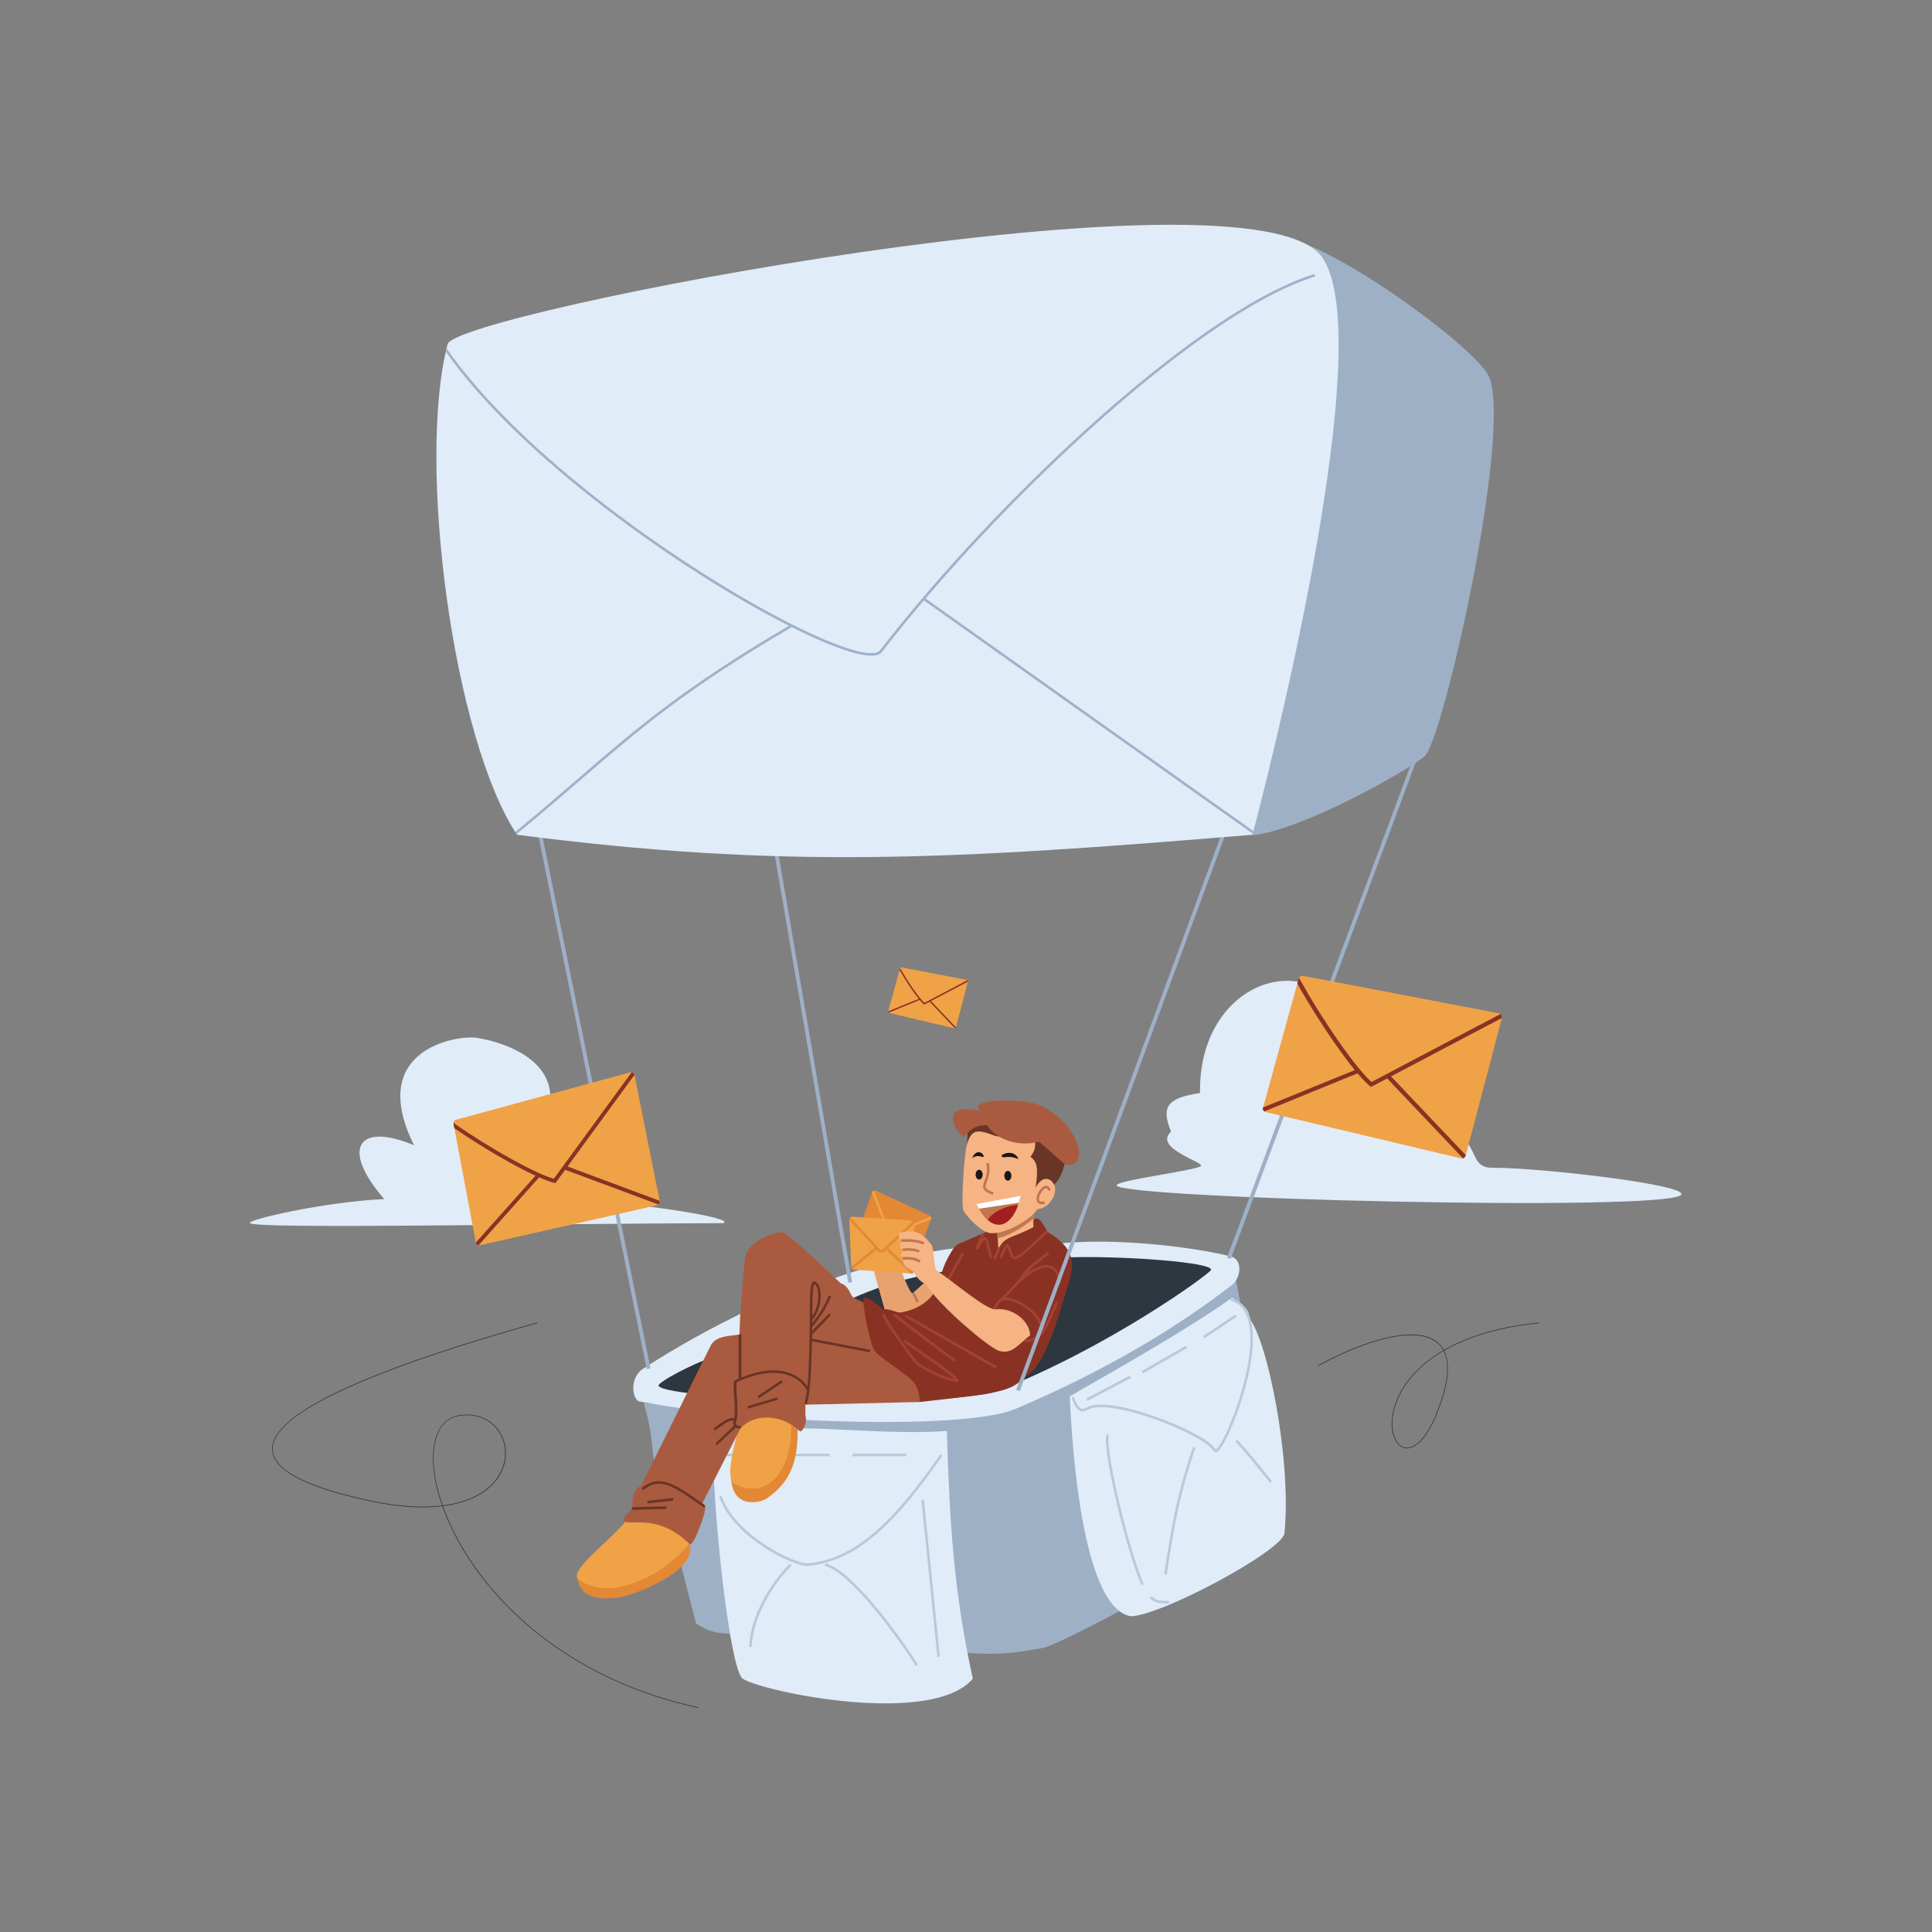 <?xml version="1.0" encoding="UTF-8"?>
<!-- Generator: Adobe Illustrator 25.3.1, SVG Export Plug-In . SVG Version: 6.00 Build 0)  -->
<svg xmlns="http://www.w3.org/2000/svg" xmlns:xlink="http://www.w3.org/1999/xlink" version="1.1" id="Layer_1" x="0px" y="0px" viewBox="0 0 3000 3000" style="enable-background:new 0 0 3000 3000;" xml:space="preserve">
<rect x="0" y="0" width="3000" height="3000" fill="#808080" stroke="none"/>
<style type="text/css">
	.st0{fill:#9EB0C6;}
	.st1{fill:#E0ECF8;}
	.st2{fill-rule:evenodd;clip-rule:evenodd;fill:#B9C9DC;}
	.st3{fill:#2E363F;}
	.st4{fill:#E38835;}
	.st5{fill:#F0A246;}
	.st6{fill:#F6B383;}
	.st7{fill:#E8A270;}
	.st8{fill:#AA5B3F;}
	.st9{fill:#893224;}
	.st10{fill:#693526;}
	.st11{fill-rule:evenodd;clip-rule:evenodd;fill:#F0A246;}
	.st12{fill-rule:evenodd;clip-rule:evenodd;fill:#C0764F;}
	.st13{fill-rule:evenodd;clip-rule:evenodd;fill:#E38835;}
	.st14{fill-rule:evenodd;clip-rule:evenodd;fill:#A44232;}
	.st15{fill-rule:evenodd;clip-rule:evenodd;fill:#9EB0C6;}
	.st16{fill:#C0764F;}
	.st17{fill:#181817;}
	.st18{fill-rule:evenodd;clip-rule:evenodd;fill:#FFFFFF;}
	.st19{fill-rule:evenodd;clip-rule:evenodd;fill:#A31E1E;}
	.st20{fill-rule:evenodd;clip-rule:evenodd;fill:#693526;}
	.st21{fill-rule:evenodd;clip-rule:evenodd;fill:#9DB2CB;}
	.st22{fill-rule:evenodd;clip-rule:evenodd;fill:#2E363F;}
	.st23{fill-rule:evenodd;clip-rule:evenodd;fill:#893224;}
</style>
<g>
	<path class="st0" d="M1621.9,2558.5c57.7-19.9,320-167,365.6-201.4l-69.8-378.1L1561,2188c-219.3,12-342.2,7.9-561.5-9.7   c10.5,35.4,11.9,54.3,15.6,88.3l41.6,160.7l24,93.4c19.8,13.8,33.3,15.1,57.6,16.8l366.4,29.4   C1549.8,2569.8,1575.6,2566.9,1621.9,2558.5z"></path>
	<path class="st1" d="M1470.2,2222c4.7,145.3,10.5,248.2,40.4,384.7c-63.5,74.8-325.4,20.6-357.3,0   c-19.6-12.6-46.7-255.8-46.7-373.3C1220.5,2201,1342.8,2230.9,1470.2,2222z"></path>
	<path class="st1" d="M1913.3,2015c15,11.5,27.7,17.1,26.1,31.9c28.2,31.5,66.6,220.2,55.1,333.9c-2.7,26.9-192.5,128.9-239.2,128.9   c-64.7-12.6-87.9-201.1-94.2-341.4C1675.8,2159,1834.3,2071.6,1913.3,2015z"></path>
	<path class="st2" d="M1886.9,2255.1c-1.2-0.3-2-1.1-2.5-2c-1.5-2.8-5-6.3-10.4-10.4c-5.4-4-12.4-8.3-20.7-12.8   c-16.5-8.9-37.6-18.1-59.4-25.9c-21.8-7.8-44.2-14.1-63.2-17c-9.5-1.5-18.1-2.1-25.3-1.8c-7.3,0.4-12.9,1.8-16.8,4.2   c-3.3,2.1-6.5,2.7-9.5,2c-2.9-0.7-5.3-2.7-7.3-5c-3.9-4.6-6.5-11.5-8-16.6l3.8-1.1c1.5,5,3.9,11.2,7.2,15.1c1.7,2,3.4,3.2,5.2,3.7   c1.7,0.4,3.8,0.2,6.4-1.5c4.7-3,11.2-4.5,18.7-4.9c7.6-0.4,16.5,0.3,26.2,1.8c19.3,3,42,9.4,63.9,17.2c21.9,7.8,43.3,17.2,60,26.1   c8.3,4.5,15.6,8.9,21.2,13.1c5.5,4.1,9.6,8,11.5,11.6c0,0,0.1,0,0.1,0c0.8-0.5,2.1-1.7,3.8-4c3.3-4.5,7.5-12,12.1-21.7   c9.1-19.4,19.6-47.2,27.1-76.3c7.6-29.1,12.3-59.2,10-83.2c-2.2-24-11.3-41.2-30.5-45.9l0.9-3.9c21.7,5.3,31.2,24.8,33.6,49.5   c2.3,24.7-2.5,55.3-10.1,84.6c-7.6,29.3-18.2,57.4-27.4,77c-4.6,9.8-8.9,17.6-12.5,22.4c-1.7,2.3-3.4,4.2-5.1,5.1   C1889.1,2255,1888.1,2255.4,1886.9,2255.1z M1920.5,2044.5l-50.4,33.6l-2.2-3.3l50.4-33.6L1920.5,2044.5z M1843.1,2093.3l-68,39.1   l-2-3.5l68-39.1L1843.1,2093.3z M1756.1,2139.6l-67.6,35.7l-1.9-3.5l67.6-35.7L1756.1,2139.6z M1717.3,2231.5   c0.2-1.9,0.6-3.6,1.3-4.8l3.4,2.1c-0.2,0.4-0.5,1.3-0.7,3.1c-0.2,1.7-0.2,3.9-0.1,6.6c0.2,5.4,1,12.6,2.2,21.1   c2.5,17.1,6.8,39.4,12.2,63.4c10.9,48.1,26.3,103.1,40.3,136.9l-3.7,1.5c-14.1-34.1-29.6-89.3-40.5-137.5   c-5.5-24.1-9.8-46.5-12.3-63.7c-1.2-8.6-2-15.9-2.2-21.5C1717.1,2235.9,1717.1,2233.5,1717.3,2231.5z M1943.2,2266.9   c-10.6-12.8-20.5-24.3-25.1-28.4l2.7-3c4.8,4.3,15,16.1,25.5,28.8c10.6,12.8,21.8,26.8,28.9,35.8l-3.1,2.5   C1964.9,2293.6,1953.7,2279.7,1943.2,2266.9z M1807.8,2444.4c12.3-82.9,21-127.4,44.6-197.5l3.8,1.3   c-23.5,69.8-32.2,114-44.4,196.8L1807.8,2444.4z M1124,2257.3h164.2v4H1124V2257.3z M1323.5,2257.3h83.6v4h-83.6V2257.3z    M1255.2,2427.6c73.8-7.9,132.5-64.7,204.8-169.4l3.3,2.3c-72.2,104.7-131.9,163-207.6,171.1c-2.9,0.3-6.9-0.2-11.6-1.4   c-4.7-1.2-10.3-3.1-16.4-5.6c-12.3-5-26.9-12.5-41.5-22.1c-29.2-19.1-58.8-46.5-69.5-78.7l3.8-1.3c10.4,30.9,39,57.7,68,76.6   c14.4,9.4,28.8,16.8,40.8,21.7c6,2.5,11.4,4.3,15.9,5.4C1249.6,2427.4,1253.1,2427.9,1255.2,2427.6z M1455.5,2572.8l-24.8-243.4   l4-0.4l24.8,243.4L1455.5,2572.8z M1358.9,2493.7c27,32.2,52.3,68.6,66.7,91.2l-3.4,2.1c-14.2-22.4-39.5-58.7-66.4-90.8   c-13.4-16-27.2-30.9-40.2-42.5c-13.1-11.6-25.1-19.7-35-22.3l1-3.9c10.9,2.9,23.5,11.5,36.7,23.2   C1331.4,2462.6,1345.4,2477.6,1358.9,2493.7z M1229.2,2431c-31.7,31.7-60.1,81.6-62,126.5l-4-0.2c2-46.2,31-97,63.2-129.1   L1229.2,2431z M1808.6,2485.7c1.9,0.1,4.1,0.2,6.8,0.4l-0.2,4c-2.6-0.2-4.8-0.3-6.7-0.4c-1.8-0.1-3.3-0.2-4.7-0.2   c-2.8-0.2-4.9-0.4-6.7-0.8c-3.5-0.8-5.8-2.5-10.4-5.7c-0.4-0.3-0.8-0.5-1.2-0.8l2.3-3.3c0.3,0.2,0.5,0.4,0.8,0.5   c5,3.5,6.7,4.7,9.4,5.3c1.5,0.4,3.2,0.6,6,0.7C1805.3,2485.5,1806.8,2485.6,1808.6,2485.7z"></path>
	<path class="st1" d="M1911.9,1996.2c16.4-12.6,17.2-40.4,0-45c-44.5-12-176-31.5-275.6-19.3c-112.7,2.7-162.6,1.3-247,25.2   c-90.1,21.2-139.7,47.2-229.8,78.2c-60.1,29.4-106.7,55-160.9,90c-22.3,14.4-16.4,48.9-5.5,50.9c98.8,18.1,154.3,20.7,253.3,28.6   c144.9,7.1,283.1,3,329.8-16.8C1722.2,2126.1,1831.1,2058.4,1911.9,1996.2z"></path>
	<path class="st3" d="M1658.9,1952.4c86.6-2.7,227.7,8,221.4,19.8c-3.8,7.2-161.1,121.6-333.6,188.5   c-26.5,10.3-177.1,18.7-299.2,19.4c-102.8-10.6-213.5-15.9-224.8-27.8c-4.6-4.9,59.2-37.9,81.1-43.3l219.7-93   c63.8-28.6,122.7-39.1,146.2-42.1L1658.9,1952.4z"></path>
	<path class="st4" d="M963,2480.1c-63.5,10.1-66.5-23.1-66.5-35.7c14.5,0,122.4-33.2,173.7-49.6   C1087.1,2440,982.4,2477.1,963,2480.1z"></path>
	<path class="st4" d="M1190.1,2327.1c-10.5,7.1-54.7,16-54.7-34.1l89.6-87l13.5,10.5C1239.5,2264.6,1230.1,2300.2,1190.1,2327.1z"></path>
	<path class="st5" d="M897.7,2452.4c-14.3-13.9,47.1-57.5,75.6-91.9c15.7-18.9,103.4,10.9,96.6,36.9   C1043.2,2434.4,954.8,2492.7,897.7,2452.4z"></path>
	<path class="st5" d="M1140.5,2304.2c-16.4-8,2.5-70.9,7.1-88.6c5.1-18.5,56.4-33,80.7-5C1231.3,2268.6,1201.1,2333.6,1140.5,2304.2   z"></path>
	<path class="st1" d="M2610.2,1855.6c-28,26.5-876.3,5.5-876.3-15.1c0-7.6,116.8-22.1,130.3-29.4c10.1-5.5-74.8-27.7-45.8-53.8   c-15.2-37.8-7.8-52.1,45-60.1c-3.8-211.8,258-251.8,250.9,0c66.4-27.3,119.4-12.2,100,63c93.3-11.8,57.6,53,101.7,53   C2395.9,1813.2,2626.2,1840.5,2610.2,1855.6z"></path>
	<path class="st1" d="M1123.3,1899.3c-289,0.7-724.2,9.4-735.1,0c-5.9-5,114.8-33,208.5-37.4c-67.2-76.9-42.9-120.6,46.2-83.6   c-73.6-148.4,65.2-170.6,95.4-167c24,2.9,186.2,35.4,81.5,177.9c91.6-30.7,108,16.4,55.5,64.3c41.5-6.8,60.7-7.2,67.7,14.7   C996.2,1869.3,1142.6,1891.3,1123.3,1899.3z"></path>
	<path class="st6" d="M1377.2,2045l-20.6-73h42.1c8.1,20.6,16,39.2,18.9,35.9l26.5-23.4l24.4,14.6l-30.3,31.3L1377.2,2045z"></path>
	<path class="st7" d="M1377.2,2045l-20.6-73h42.1c8.1,20.6,16,39.2,18.9,35.9l26.5-23.4l24.4,14.6l-30.3,31.3L1377.2,2045z"></path>
	<path class="st8" d="M1321.2,2009.5c4.1,9.2,14.7,8.1,24,16.4c47.6,62.9,86.1,101.3,83.3,151.1l-177.9,4.2v16   c3.8,12.6-5.3,28.5-9.2,24.8c-25.7-24.8-68.1-29.4-91.7-3.8l-58.9,115.8l3.8,3.4c5,3.8-18.1,65.8-23.6,60.4   c-45.8-44.9-85.5-30.6-98-34.4c-13.9-4.2,8.9-17.2,8.8-22.2c-0.1-20.4,3.2-27.7,13.9-34.8l108.9-219c8.5-11.7,21.8-12.5,43.7-15.1   c0.8-37.4,4-69.7,8.1-115c2.7-33.4,51.3-44.1,57.2-44.1c8.4,0,53.1,43.1,92.1,79.7C1314,1994.8,1318.9,2004.5,1321.2,2009.5z"></path>
	<path class="st9" d="M1627.1,1913.1c-8.8-13.8-13.3-26.7-23.5-18.5l-65.6,15.6l-49.6,21.4c-10.1,3.8-26,39.5-26,45.8   c-4.2,29.8-26.1,53.8-62.6,60.5c-7.6,1.4-18.7-7.3-28.6-4.2c-17.3-17.5-30.7-22.3-30.7-16c0,17.7,10.5,66.4,16.4,78.2   c5.2,10.5,50.8,36.5,63,51.7c3.4,4.2,9.4,19,8,29.4c122.3-13.4,142.9-16.4,161.4-37.8c26.5-10.9,45.4-65.1,59.2-111.8   C1664.1,1975.3,1682.8,1947.1,1627.1,1913.1z"></path>
	<path class="st10" d="M1501.6,1780.7c0.1-9.3,1.4-28.9,0.4-31.3c63.2-32.1,109.6-19.3,151.6,56.2c-3.6,16.6-10.9,30.8-20.1,36.3   C1579.8,1874.5,1551.8,1820.6,1501.6,1780.7z"></path>
	<path class="st4" d="M1443.1,1887.3l-82.4-38.2c-2.7-1.2-5.9,0.1-6.8,2.9l-23.6,68.5c-0.8,2.4,0.3,5.1,2.6,6.2l79.5,37.5   c2.6,1.2,5.7,0,6.8-2.7l26.4-67.8C1446.7,1891.2,1445.5,1888.4,1443.1,1887.3z"></path>
	<path class="st11" d="M1354,1851.7l21.2,54.4l-44.9,14.3l0,0c-0.5,1.4-0.3,2.9,0.4,4.1l46-14.7l1.2,3c1.4,3.6,5.5,5.4,9.1,4   l3.7-1.5l22.8,49.1c1.4,0.3,2.9,0,4-0.8l-23.1-49.8l51.3-20.5c0.5-1.4,0.3-2.9-0.5-4.1l-59.8,23.9c-1.6,0.6-3.3-0.1-3.9-1.7   l-24.4-62.6C1355.8,1849.2,1354.6,1850.2,1354,1851.7z"></path>
	<path class="st6" d="M1604.6,1905.5V1884l-56,27.4l1.7,28.6C1559.1,1919.8,1569.9,1923.6,1604.6,1905.5z"></path>
	<path class="st12" d="M1604.5,1892.1c-15.4,13.9-40.4,28.3-55.6,30.5l-0.7-11.5l56.3-27.3V1892.1z"></path>
	<path class="st6" d="M1545.8,1763.9c-27.6-10.2-36.4-11.4-43.9,11.8c-5.2,16-9.7,96.4-5.9,103.8c5.8,11.2,28.5,34,41.8,35.3   c25.9,2.4,68.7-26.1,72.4-37c18.9-1.6,30.1-21.5,28-33.6c-2.2-13-18.4-22.7-30.1,0c4.6-31.1,2.2-40.4-8-47.9   c5.6-7.3,7.3-12.2,7.5-22.3L1545.8,1763.9z"></path>
	<path class="st8" d="M1611,1714.8c63.3,25.2,84.8,100.9,43.1,93.7l-40.5-35.7c-35,9.2-68.4-5.5-81-25.6c-27-1.3-34.2,21.4-38,17.6   c-23.2-23.5-23.2-52.1,27.8-39.5C1499.6,1705.5,1586,1706,1611,1714.8z"></path>
	<path class="st5" d="M1414.9,1895l-90.8-5.7c-3-0.2-5.4,2.2-5.3,5.2l3,72.3c0.1,2.5,2.1,4.6,4.7,4.8l87.8,6c2.9,0.2,5.4-2.1,5.4-5   V1900C1419.6,1897.3,1417.5,1895.2,1414.9,1895z"></path>
	<path class="st13" d="M1318.9,1894.4l39.6,43l-36.6,29.7v0c0.1,1.5,0.8,2.8,1.8,3.7l37.5-30.4l2.2,2.4c2.6,2.9,7.1,3,9.9,0.4   l2.9-2.7l39,37.5c1.4-0.2,2.7-1,3.5-2.2l-39.6-38l40.4-37.7c-0.1-1.5-0.8-2.8-1.9-3.7l-47,44c-1.2,1.1-3.1,1.1-4.3-0.2l-45.5-49.4   C1319.7,1891.5,1319,1892.9,1318.9,1894.4z"></path>
	<path class="st14" d="M1625.1,1910.4c0.5,0.9,1.1,1.8,1.7,2.7c0.3,0.2,0.5,0.3,0.8,0.5c-6.3,5.3-12.8,11.4-19.1,17.3l0,0l0,0   c-4.1,3.9-8.1,7.7-11.9,11.1c-5,4.5-9.6,8.3-13.6,10.7c-2,1.2-3.8,2.1-5.6,2.5c-1.8,0.4-3.6,0.3-5.2-0.9c-0.7-0.5-1.3-1.4-1.7-2.1   c-0.5-0.8-0.9-1.8-1.4-2.8c-0.7-1.7-1.5-3.8-2.2-5.7l0,0c-0.2-0.4-0.3-0.8-0.5-1.3c-0.9-2.3-1.7-4.3-2.4-5.7   c-0.2,0.2-0.3,0.5-0.5,0.8c-0.8,1.3-1.7,2.9-2.6,4.7c-1.8,3.6-3.8,7.9-5,11.5l-3.8-1.3c1.3-3.9,3.3-8.4,5.2-12.1   c0.9-1.9,1.9-3.6,2.7-4.9c0.8-1.3,1.6-2.5,2.2-3.1c0.5-0.5,1.3-0.9,2.2-0.7c0.7,0.1,1.2,0.5,1.6,0.8c0.6,0.6,1.1,1.4,1.5,2.2   c0.8,1.6,1.8,4,2.7,6.3c0.2,0.4,0.3,0.9,0.5,1.3l0,0c0.7,2,1.5,3.9,2.2,5.5c0.4,1,0.8,1.8,1.2,2.4c0.4,0.6,0.6,0.8,0.6,0.9h0l0,0   c0.3,0.2,0.8,0.4,2,0.2c1.1-0.2,2.6-0.9,4.4-2c3.6-2.2,8-5.8,13-10.2c3.6-3.3,7.6-7,11.7-10.8l0,0   C1611.9,1922.2,1618.7,1915.9,1625.1,1910.4z M1523.9,1916.1l-9.9,22.7l3.2,2.3c2-1.8,3.8-4.5,5.4-7.1c0.4-0.7,0.9-1.4,1.3-2.1   c1.2-1.9,2.2-3.6,3.2-4.9c0.7-0.9,1.2-1.5,1.7-1.8c0.1-0.1,0.2-0.2,0.3-0.2c0.1,0.1,0.3,0.3,0.6,0.8c0.4,0.8,0.9,2.1,1.4,4.1   c0,0,0,0,0,0.1c0,0.1,0,0.1,0,0.2c0,0.1,0.1,0.3,0.1,0.6c0.1,0.5,0.3,1.2,0.5,2c0.4,1.6,1,3.8,1.6,6.3c1.2,4.9,2.7,10.7,3.7,14.5   l3.9-1c-1-3.9-2.5-9.6-3.7-14.5c-0.6-2.4-1.2-4.6-1.6-6.3c-0.2-0.8-0.4-1.5-0.5-1.9c-0.1-0.2-0.1-0.4-0.1-0.5v-0.1l-0.1-0.2   c-0.5-2.2-1.1-3.9-1.8-5.2c-0.7-1.2-1.6-2.3-3-2.7c-1.5-0.4-2.7,0.2-3.7,0.8c-0.4,0.3-0.8,0.7-1.2,1.1l4-9.2L1523.9,1916.1z    M1529.2,1925L1529.2,1925C1529.2,1925,1529.2,1925,1529.2,1925C1529.2,1925,1529.2,1925,1529.2,1925   C1529.2,1925,1529.2,1925,1529.2,1925z M1535,1929.2C1535,1929.2,1535,1929.2,1535,1929.2L1535,1929.2z M1546.3,1955.9l7.6-18.1   l-3.7-1.5l-7.6,18.1L1546.3,1955.9z M1619.3,1949.7L1619.3,1949.7c-15.5,11.7-26.5,20-37.8,37.9l-27.1,28.3   c-3.2,2.4-5.5,4.6-7.5,7.3c-2,2.7-3.4,5.8-4.8,10l3.8,1.3c1.3-4,2.6-6.7,4.3-8.9c1.6-2.2,3.6-4.1,6.5-6.3c3.3-1,8.7-0.5,15.3,1.6   c6.7,2.1,14.2,5.8,21.1,10.7c13.8,9.7,24.4,23.4,22.5,38.1c-5.4,6.5-16.8,12-27.9,9.4l-0.9,3.9c13.1,3.1,26.3-3.6,32.3-11.2   c4.1-5.2,7.7-12,11.5-20.2c2.4-5.2,4.9-11.1,7.7-17.6c1.6-3.7,3.3-7.7,5-11.8l-3.7-1.6c-1.8,4.2-3.5,8.2-5.1,11.9l0,0   c-2.8,6.5-5.2,12.3-7.6,17.4c-2.5,5.4-4.8,10-7.2,13.9c-1.1-14.3-12-26.8-24.3-35.4c-7.2-5.1-15.1-8.9-22.2-11.2   c-4.3-1.4-8.5-2.2-12.1-2.3l23.3-24.4c7.4-6.5,14.6-11.9,21.2-15.8c6.7-3.9,12.8-6.1,18.1-6.4c5.1-0.3,9.5,1.2,12.9,5   c3.5,3.9,6.3,10.2,7.9,19.9l4-0.6c-1.6-10-4.6-17.3-8.9-21.9c-4.4-4.8-9.9-6.7-16.1-6.3c-6.1,0.3-12.8,2.9-19.8,6.9   c-3.3,1.9-6.7,4.2-10.1,6.7c8.1-9.7,16.7-16.2,28.1-24.8c2.4-1.8,4.9-3.7,7.6-5.8l-2.4-3.2   C1624.2,1945.9,1621.7,1947.8,1619.3,1949.7z M1493.5,1944.5l-24.4,45l3.5,1.9l24.4-45L1493.5,1944.5z M1386.2,2041.6   c0.1,0.3,0.3,0.6,0.4,0.7h0c0.1,0.1,0.2,0.2,0.3,0.3c0.2,0.2,0.4,0.4,0.7,0.6c0.5,0.5,1.3,1.1,2.2,1.8c1.8,1.5,4.5,3.6,7.7,6.1   c6.4,5,15.3,11.8,25.1,19.2c19.6,14.9,42.9,32.4,58.5,44l2.4-3.2c-15.6-11.6-38.9-29.2-58.5-44c-9.8-7.4-18.6-14.2-25-19.2   c-3.2-2.5-5.8-4.6-7.6-6c-0.9-0.7-1.6-1.3-2.1-1.7c-0.2-0.2-0.4-0.4-0.5-0.5c0,0,0,0,0-0.1l0,0c0,0,0,0,0,0c0,0,0,0,0.1,0.1   c0,0,0.1,0.2,0.2,0.3L1386.2,2041.6z M1421.6,2111.5c-7.4-9.2-36.4-49-49-71.6l-3.5,1.9c12.7,22.9,41.9,62.9,49.4,72.2   c2.6,3.2,7,6.6,12.2,9.9c5.3,3.3,11.6,6.6,18,9.7c12.9,6,26.8,10.9,35.3,12.2c0.6,0.1,1.2,0.1,1.7,0.1c0.5-0.1,1.3-0.2,1.9-0.9   c0.7-0.8,0.7-1.7,0.6-2.3c-0.1-0.6-0.4-1.1-0.7-1.5c-1-1.6-3.4-3.8-6.3-6.3c-6-5.1-15.6-12.1-26-19.5c-8.4-6-17.4-12.2-25.4-17.8   c-1.9-1.3-3.7-2.6-5.4-3.8c-9.3-6.5-16.5-11.6-19.1-13.7l-2.6,3.1c2.7,2.3,10.2,7.5,19.4,13.9c1.8,1.2,3.6,2.5,5.4,3.8h0v0   c8,5.6,17,11.8,25.4,17.8c10.4,7.4,19.9,14.4,25.8,19.3c1.7,1.4,3,2.6,3.9,3.6c-8.1-1.7-20.4-6.1-32.2-11.6   c-6.4-3-12.5-6.2-17.6-9.4C1427.7,2117.3,1423.7,2114.2,1421.6,2111.5z M1485.3,2141.9C1485.3,2141.9,1485.3,2141.9,1485.3,2141.9   L1485.3,2141.9z M1547.9,2121.5l-141.2-80.3l-2,3.5l141.2,80.3L1547.9,2121.5z"></path>
	<path class="st15" d="M1905.3,1952.9l290.4-779l5.6,2.1L1911,1955L1905.3,1952.9z M1004.2,2126l-168.5-829.8l5.9-1.2l168.5,829.8   L1004.2,2126z M1577.9,2158l317.7-860l5.6,2.1L1583.6,2160L1577.9,2158z M1317.2,1991.9l-114.7-666.8l5.9-1l114.7,666.8   L1317.2,1991.9z"></path>
	<path class="st0" d="M1944.6,1297c77-7.3,243-101.5,267.6-122.8c28.2-24.4,134.2-492,101-587c-14.1-40.4-220.3-194.2-314.7-218.2   L1944.6,1297z"></path>
	<path class="st1" d="M2052.6,399c82.6,114.9-53,687.9-107.7,897.2c-472.6,39.4-731.8,52.9-1142.1,0   c-99.2-149.6-156-578.3-107.7-761.9C707.8,486,1943.2,246.9,2052.6,399z"></path>
	<path class="st6" d="M1599.6,2073.6c-0.8-24.4-29.9-43.7-52.6-40.4c-13.4,2-55.9-34.4-92.9-61c-3.8-2.7-4.2-33.6-6.7-37.4   c-15.3-22.7-28.6-25.7-48.8-21c-5,1.2-3.4,11.3,1.7,14.7c-4.6,3.8-2.9,12.2,2.5,14.3c-6.3,4.6-4.2,11.3,0,13   c-1.9,14.7,14.7,15.1,15.6,18.1c2,7.3,14.8,20.3,18.5,18.9c20.4,34.4,100.1,101.3,115.2,105.1   C1572.8,2103.2,1581.5,2086.5,1599.6,2073.6z"></path>
	<path class="st16" d="M1516.6,1870.1l68-13.1C1573.7,1909.8,1539.5,1918.7,1516.6,1870.1z"></path>
	<path class="st17" d="M1555.3,1794.9c-1.1-2.8,20-11.4,26.2,5.1C1563.7,1792.1,1557.6,1800.6,1555.3,1794.9z"></path>
	<path class="st17" d="M1527.4,1795.7c0-5.3-11.6-13-17.9,2.8C1519.1,1790.9,1527.4,1799.2,1527.4,1795.7z"></path>
	<path class="st17" d="M1570.5,1825.7c0,4.2-2.4,7.6-5.5,7.6c-3,0-5.5-3.4-5.5-7.6c0-4.2,2.4-7.6,5.5-7.6   C1568,1818.2,1570.5,1821.5,1570.5,1825.7z"></path>
	<path class="st17" d="M1525.9,1824c0,4.2-2.5,7.6-5.5,7.6c-3,0-5.5-3.4-5.5-7.6c0-4.2,2.4-7.6,5.5-7.6   C1523.5,1816.5,1525.9,1819.8,1525.9,1824z"></path>
	<path class="st12" d="M1528.8,1833.4c2.4-6.5,5.4-14.6,2.7-26.9l3.9-0.9c3,13.5-0.5,22.8-2.9,29.3c-0.4,1.1-0.8,2.1-1.1,3.1   c-1.1,3.3-1.2,5.2-0.1,6.9c1.2,1.9,4.4,4,11.6,6.4l-1.3,3.8c-7.2-2.4-11.6-4.8-13.7-8c-2.2-3.3-1.5-6.9-0.3-10.4   C1528,1835.6,1528.4,1834.5,1528.8,1833.4z M1627.5,1841.9c1.9,1.1,3.2,3.2,3.9,6l-3.8,1.1c-0.7-2.3-1.5-3.3-2.1-3.7   c-0.5-0.3-1.2-0.4-2.3,0.1c-2.4,1-5.2,4.2-7.3,8.1c-1,1.9-1.8,3.9-2.2,5.7c-0.4,1.8-0.4,3.3-0.1,4.4c0.3,1,0.9,1.7,1.9,2   c1.1,0.4,3,0.5,6-0.2l1,3.9c-3.3,0.8-6.1,0.9-8.3,0.1c-2.3-0.9-3.7-2.6-4.3-4.7c-0.6-2-0.5-4.3,0-6.5c0.5-2.2,1.4-4.5,2.5-6.7   c2.2-4.2,5.6-8.3,9.2-9.8C1623.4,1841,1625.6,1840.8,1627.5,1841.9z"></path>
	<path class="st18" d="M1582,1867.6c-21.4,3.2-53,7.9-62,9.3c-1.3-2.2-2.5-4.6-3.7-7.2l68.5-13C1584,1860.7,1583,1864.3,1582,1867.6   z"></path>
	<path class="st19" d="M1580.8,1871.3c-10.2,29.1-29.3,38.1-47,23.1c2.8-6,11.9-13.1,23.8-18   C1566.2,1872.9,1574.5,1871.2,1580.8,1871.3z"></path>
	<path class="st20" d="M1147.3,2072.1c0.2,0,0.5-0.1,0.7-0.1h3.3v67c28.7-11.9,51.6-13.3,69.1-8.8c15.5,4,26.5,12.6,33.3,22.6   c1.9-18.2,2.4-39.4,2.8-56.8l0,0c0.1-5.8,0.3-11.1,0.4-15.8c0.1-2.9,0.2-5.8,0.2-8.8c0.1-3.8,0.1-7.5,0.2-11.3   c0-3.8,0.1-7.6,0.1-11.3c0-1.9,0-3.8,0-5.8v0c0-13.7,0.1-26.5,0.7-35.9c0.3-5.3,0.9-9.8,1.8-12.7c0.4-1.4,1-2.8,2-3.7   c0.5-0.5,1.2-0.9,2.1-0.9c0.8-0.1,1.6,0.2,2.2,0.5c3.6,2,5.9,6.1,7.1,10.8c1.2,4.8,1.5,10.5,0.9,16.5c-1.1,11.5-5.4,24.2-12.8,32   c0,1.6,0,3.1,0,4.7c11.6-15,18.1-25,25.5-42.8l3.7,1.5c-8.3,19.9-15.4,30.3-29.3,47.8c0,1.9,0,3.7-0.1,5.6l26.1-27l2.9,2.8   l-29,30.1c-0.1,2.1-0.1,4.3-0.2,6.4l90.4,17.3l-0.8,3.9l-89.7-17.2c-0.1,4-0.2,8.5-0.4,13.2l0,0c-0.5,19.3-1.1,43.6-3.5,63.2   c-1,8.1-2.3,15.4-4.1,21.4l-3.8-1.2c1.6-5.5,2.9-12.4,3.9-20.1c-5.8-10.9-16.9-20.9-33.6-25.2c-17-4.4-39.9-2.9-69.3,9.7   c-1.9,0.8-3.8,1.7-5.8,2.6l0,0c0,0.1-0.2,0.3-0.4,1.1c-0.2,1.1-0.4,2.6-0.4,4.6c-0.1,4,0.3,9.4,0.7,15.4l0,0.3   c0.8,11.9,1.8,26.5-0.3,37.2c-0.4,2.1-0.9,4-1.6,5.8c0,0,0,0,0,0c0,0,0,0.1,0.1,0.3c0.2,0.4,0.7,0.9,1.3,1.4c1.2,1,2.8,1.7,4.5,2.1   c1.2,0.4,2.4,0.6,3.5,0.8c-0.9,0.8-1.7,1.7-2.6,2.6l-0.4,0.9c-0.5-0.1-1.1-0.3-1.6-0.4c-1.4-0.4-3-1-4.5-1.9   c-4.9,4.7-11.6,11.1-17.4,16.6c-3.1,2.9-6,5.6-8.1,7.5c-1.1,1-1.9,1.8-2.6,2.3c-0.3,0.3-0.6,0.5-0.8,0.7c-0.1,0.1-0.2,0.2-0.4,0.3   c-0.1,0-0.2,0.1-0.3,0.2l0,0c-0.1,0-0.4,0.2-0.9,0.2v-4c-0.4,0-0.8,0.2-0.8,0.2l0,0c-0.1,0-0.1,0.1-0.2,0.1l0,0l0,0   c0,0,0,0,0.1-0.1c0.1-0.1,0.3-0.3,0.7-0.5c0.6-0.5,1.4-1.3,2.5-2.2c2.1-1.9,4.9-4.6,8-7.5c5.7-5.3,12.2-11.6,17.1-16.3   c-0.3-0.3-0.5-0.7-0.7-1c-0.6-1-0.9-2.3-0.4-3.7c0.4-1,0.7-2.1,1-3.3c-3.3-0.6-6.8,0.5-11.1,2.9c-3.5,2-7.3,4.7-11.7,7.9l0,0   c-2,1.4-4.1,2.9-6.3,4.5l-2.3-3.3c2.1-1.5,4.1-2.9,6-4.3c4.5-3.3,8.6-6.2,12.3-8.3c4.6-2.6,9.2-4.2,13.8-3.3   c1.5-10,0.6-23-0.2-34.4c-0.4-6-0.8-11.6-0.7-15.8c0-2.1,0.2-4,0.5-5.5c0.3-1.3,1-3.1,2.5-3.8c1.6-0.8,3.2-1.5,4.7-2.1V2072.1z    M980,2344.6c1-1.2,1.7-2.3,1.7-3.2c0-0.3,0-0.6,0-0.9c19.7-0.6,52-1.5,53-1.5v4l0,0c0,0,0,0,0,0h-0.1c-0.1,0-0.2,0-0.4,0   c-0.3,0-0.8,0-1.4,0c-1.2,0-2.8,0.1-4.8,0.1c-4,0.1-9.4,0.3-15.3,0.5C1001.8,2343.9,989.2,2344.3,980,2344.6z M1090.8,2334.5   l3.5,3.1c0.2,0.2,0.4,0.5,0.5,0.9l-1.6,2.4c-4.7-3.1-9.1-6.2-13.3-9.1c-5.4-3.7-10.5-7.2-15.4-10.5c-8.7-5.7-16.6-10.4-24-13.5   c-7.4-3-14.3-4.4-21-3.6c-6.7,0.8-13.4,3.7-20.5,9.7l-2.6-3.1c7.6-6.3,15-9.7,22.6-10.6c7.6-0.9,15.2,0.7,23,3.9   c7.8,3.2,16,8.1,24.7,13.8c4.9,3.2,10.1,6.8,15.5,10.6C1085,2330.5,1087.8,2332.5,1090.8,2334.5z M1261.5,2043.3v-0.2   c0-13.7,0.1-26.4,0.7-35.7c0.3-5.3,0.9-9.3,1.6-11.7c0.3-0.9,0.5-1.4,0.7-1.7c2.2,1.3,3.9,4.1,5,8.2c1.1,4.2,1.3,9.5,0.8,15.1   C1269.4,2026.6,1266.4,2036.4,1261.5,2043.3z M1213.4,2143.1l-37,24.8l2.2,3.3l37-24.8L1213.4,2143.1z M1206.8,2169.7l-46.2,13.9   l1.1,3.8l46.2-13.9L1206.8,2169.7z M1045.3,2326l-40.4,4.6l0.4,4l40.4-4.6L1045.3,2326z"></path>
	<path class="st21" d="M693.7,541.3c57.5,82.7,149.3,168.2,247,243.4c100.6,77.4,207.4,143.8,289.4,185c36.9,18.6,68.7,32,92.6,39   c12,3.5,21.8,5.4,29.3,5.5c7.6,0.1,12.2-1.5,14.3-4.2c20.6-26.6,42.8-53.9,66.4-81.6C1525,820,1637.3,706.5,1746.4,614   c109-92.4,215-164.1,294.6-188.4l1.2,3.8C1963.4,453.4,1858,524.6,1749,617c-108.3,91.9-219.9,204.6-311.8,312.3l509,361.1   c-0.4,1.4-0.7,2.8-1.1,4.1l-510.5-362.2c-23.1,27.2-44.9,54-65.1,80.1c-3.3,4.3-9.6,5.9-17.5,5.8c-8-0.2-18.2-2.1-30.3-5.7   c-24-7-55.7-20.4-92.3-38.7c-165,96.5-238,159.6-328.2,237.5c-29.8,25.8-61.5,53.1-99,83.9c-0.7-1.1-1.5-2.2-2.2-3.4   c37.2-30.5,68.8-57.8,98.4-83.4c89.9-77.6,162.9-140.7,326.7-236.7c-81.8-41.4-187.3-107.2-286.7-183.8   c-96.7-74.4-187.8-159-245.8-241.3C692.9,544.8,693.3,543,693.7,541.3z"></path>
	<path class="st12" d="M1403.1,1956c3.5-0.3,7.2-0.3,10.7,0.1c5.9,0.7,10.7,2.4,13.2,4.6l2.7-2.9c-3.4-3.2-9.3-5-15.4-5.7   c-4.7-0.5-9.8-0.5-14.5,0.2c0.7,1.5,1.9,2.6,3.3,3.2C1403.2,1955.7,1403.2,1955.9,1403.1,1956z M1402.6,1943   c3.6-0.9,7.9-1.1,12.1-0.7c2.6,0.2,5,0.7,7.1,1.2c2.1,0.5,3.6,1.1,4.4,1.6l2.1-3.4c-1.3-0.8-3.2-1.5-5.4-2.1   c-2.2-0.6-4.9-1-7.7-1.3c-5-0.5-10.7-0.3-15.4,1.4c0.9,1.3,2.1,2.3,3.5,2.8C1403,1942.7,1402.8,1942.8,1402.6,1943z M1400.4,1928.5   c0.7-0.1,1.5-0.1,2.3-0.2c3.7-0.2,8.2-0.1,12.5,0.2c4.3,0.3,8.5,0.9,11.8,1.7c1.7,0.4,3,0.9,4,1.3c1.1,0.5,1.5,0.9,1.6,1.1l3.3-2.2   c-0.7-1.1-2-1.9-3.3-2.5c-1.3-0.6-2.9-1.1-4.7-1.6c-3.6-0.9-8-1.5-12.5-1.9c-4.5-0.3-9.1-0.4-13-0.2c-1.8,0.1-3.4,0.2-4.8,0.5   c0.8,1.4,1.8,2.6,3.1,3.4C1400.6,1928.3,1400.5,1928.4,1400.4,1928.5z"></path>
	<path class="st12" d="M1415.9,2007.8c0.6,0.4,1.2,0.4,1.6-0.1l1.9-1.7l7.4,15.2l-3.6,1.8L1415.9,2007.8z"></path>
	<path class="st22" d="M2203.6,2238.9c8.4-7.8,17.2-21,25.5-41.1c16.6-40.1,21.1-69,16.6-88.9c-0.9-4.2-2.3-8-4-11.4   c-52.1,30.4-74.2,70.1-78.8,101.1c-1.9,12.9-0.7,24.3,2.6,32.9c3.3,8.6,8.7,14.2,15.3,15.9   C2187.4,2249,2195.2,2246.7,2203.6,2238.9z M2241.2,2096.7c-52.4,30.5-74.7,70.5-79.3,101.8c-1.9,13.1-0.8,24.6,2.6,33.4   c3.4,8.7,9,14.7,16,16.5c7,1.8,15.2-0.8,23.8-8.7c8.5-7.9,17.4-21.3,25.7-41.4c16.6-40.1,21.2-69.3,16.6-89.5   c-1-4.3-2.3-8.2-4.1-11.6c34.8-20.1,82.7-36,147.6-42.6l-0.1-1c-64.9,6.6-113,22.5-147.9,42.7c-2.3-4.3-5.2-8-8.7-11.1   c-6.4-5.8-14.8-9.5-24.5-11.4c-19.5-3.8-44.9-0.5-73,7.9c-28.1,8.4-59,21.9-89.5,38.6l0.5,0.9c30.5-16.6,61.3-30.1,89.3-38.5   c28-8.4,53.2-11.6,72.5-7.8c9.6,1.9,17.8,5.5,24.1,11.2C2236.1,2088.8,2239,2092.4,2241.2,2096.7z M565.6,2142.7   c66-27.6,155.3-57.3,268.8-89.2l0.3,1c-113.5,31.9-202.7,61.6-268.7,89.2c-66,27.6-108.6,52.9-128.8,75.9   c-10.1,11.5-14.7,22.4-13.8,32.6c0.8,10.2,7,20,18.6,29.2c23.2,18.5,67.7,34.7,132.7,48.6c45.3,9.7,82.2,11.4,111.7,7.9   c-9.5-27.2-14.2-52.5-14.1-73.8c0-18.4,3.5-34,10.4-45.5c6.9-11.5,17-18.9,30.4-21c26.5-4.2,47.5,5.6,59.9,21.7   c12.4,16.1,16.2,38.6,8.5,59.8c-10,27.5-39.2,52.7-93.6,59.6c6.9,19.4,16.3,39.9,28.2,60.7c58,100.8,176.9,209.9,367.7,251.6   l-0.2,1c-191.1-41.8-310.3-151.1-368.4-252.1c-12-20.9-21.5-41.5-28.4-61c-29.7,3.6-66.7,1.9-112.2-7.8   c-65-13.9-109.7-30.1-133.1-48.8c-11.7-9.3-18.1-19.3-19-29.9c-0.9-10.6,3.8-21.7,14.1-33.4   C456.9,2195.7,499.7,2170.3,565.6,2142.7z M687.4,2337.7c54.4-6.9,83.2-32,93-59c7.6-20.9,3.9-43-8.3-58.8   c-12.2-15.8-32.8-25.5-59-21.4c-13,2-23,9.3-29.7,20.6c-6.7,11.3-10.2,26.7-10.2,45C673.2,2285.3,677.8,2310.5,687.4,2337.7z"></path>
	<path class="st5" d="M978.8,1665l-271,73.8c-2.5,0.7-4.1,3.2-3.6,5.7l34.7,185.3c0.5,2.8,3.2,4.6,6,3.9l275.8-62.3   c2.6-0.6,4.3-3.2,3.8-5.8l-39.4-196.8C984.4,1666,981.5,1664.3,978.8,1665z"></path>
	<path class="st23" d="M738.8,1929.5l92.7-103.9c-26.4-12.1-59.5-31-87.4-48.4c-14.6-9.1-27.8-17.8-37.9-24.9   c-0.2-0.2-0.4-0.3-0.7-0.5l-1.4-7.4c-0.1-0.3-0.1-0.7-0.1-1c1.7,1.2,3.6,2.6,5.6,4c10,7,23.1,15.6,37.6,24.7   c29.1,18.1,63.8,37.9,90.4,49.7c8.5,3.8,16.2,6.7,22.4,8.5l14.2-19.4l106.7-146c1.9,0.4,3.6,1.8,4,3.9l0.1,0.6l-103.7,141.9   l142.7,53.2l0.2,1.1c0.4,1.8-0.3,3.6-1.6,4.8l-145-54l-14,19.2l-1.2,1.6l-2-0.5c-6.6-1.7-14.5-4.7-23.3-8.5L743,1933.8   c-2-0.3-3.7-1.9-4.1-4L738.8,1929.5z"></path>
	<path class="st5" d="M1501.6,1521.6l-101.8-19.5c-0.9-0.2-1.9,0.4-2.1,1.3l-18.6,67.1c-0.3,1,0.3,2,1.4,2.3l101.5,24.1   c1,0.2,1.9-0.3,2.2-1.3l18.8-71.6C1503.3,1522.9,1502.6,1521.8,1501.6,1521.6z"></path>
	<path class="st23" d="M1379.1,1570.4l47.6-19.4c-6.8-8.3-14.7-19.9-21.1-30.2c-3.4-5.4-6.3-10.4-8.5-14.4c-0.1-0.1-0.1-0.2-0.1-0.3   l0.7-2.7c0-0.1,0.1-0.2,0.1-0.3c0.4,0.7,0.8,1.4,1.2,2.2c2.2,3.9,5.1,8.9,8.5,14.3c6.7,10.7,15,22.9,21.9,31.1   c2.2,2.7,4.3,4.8,6.1,6.5l7.8-4.1l59.1-31.1c0.6,0.4,0.9,1.2,0.7,2l-0.1,0.2l-57.4,30.2l38.7,40.8l-0.1,0.4   c-0.2,0.7-0.7,1.2-1.3,1.3l-39.3-41.4l-7.8,4.1l-0.7,0.3l-0.6-0.5c-1.9-1.6-4.1-3.9-6.4-6.6l-48.4,19.7   C1379.2,1572.1,1378.9,1571.3,1379.1,1570.4L1379.1,1570.4z"></path>
	<path class="st5" d="M2327.9,1573.6l-304.8-58.4c-2.8-0.5-5.6,1.2-6.3,3.9l-55.6,200.8c-0.8,3,1,6.1,4,6.8l304,72.1   c2.9,0.7,5.8-1.1,6.6-3.9l56.4-214.4C2333,1577.3,2331,1574.2,2327.9,1573.6z"></path>
	<path class="st23" d="M1961.2,1719.7l142.5-58.1c-20.3-24.8-44-59.7-63.3-90.5c-10.1-16.1-19-31.2-25.5-43.1   c-0.1-0.3-0.3-0.5-0.4-0.8l2.2-8c0.1-0.3,0.2-0.7,0.4-1c1.1,2.1,2.3,4.3,3.6,6.6c6.5,11.8,15.3,26.7,25.3,42.8   c20.1,32.1,45,68.6,65.6,93.2c6.6,7.9,12.8,14.5,18.1,19.3l23.5-12.4l176.8-93.2c1.8,1.3,2.6,3.6,2,5.8l-0.2,0.6l-171.8,90.5   l115.9,122.1l-0.3,1.2c-0.5,2-2.1,3.4-3.9,3.9l-117.7-124l-23.3,12.3l-2,1l-1.7-1.5c-5.7-4.9-12.2-11.7-19-19.7l-144.8,59.1   c-1.9-1.3-2.8-3.7-2.2-6L1961.2,1719.7z"></path>
</g>
</svg>
